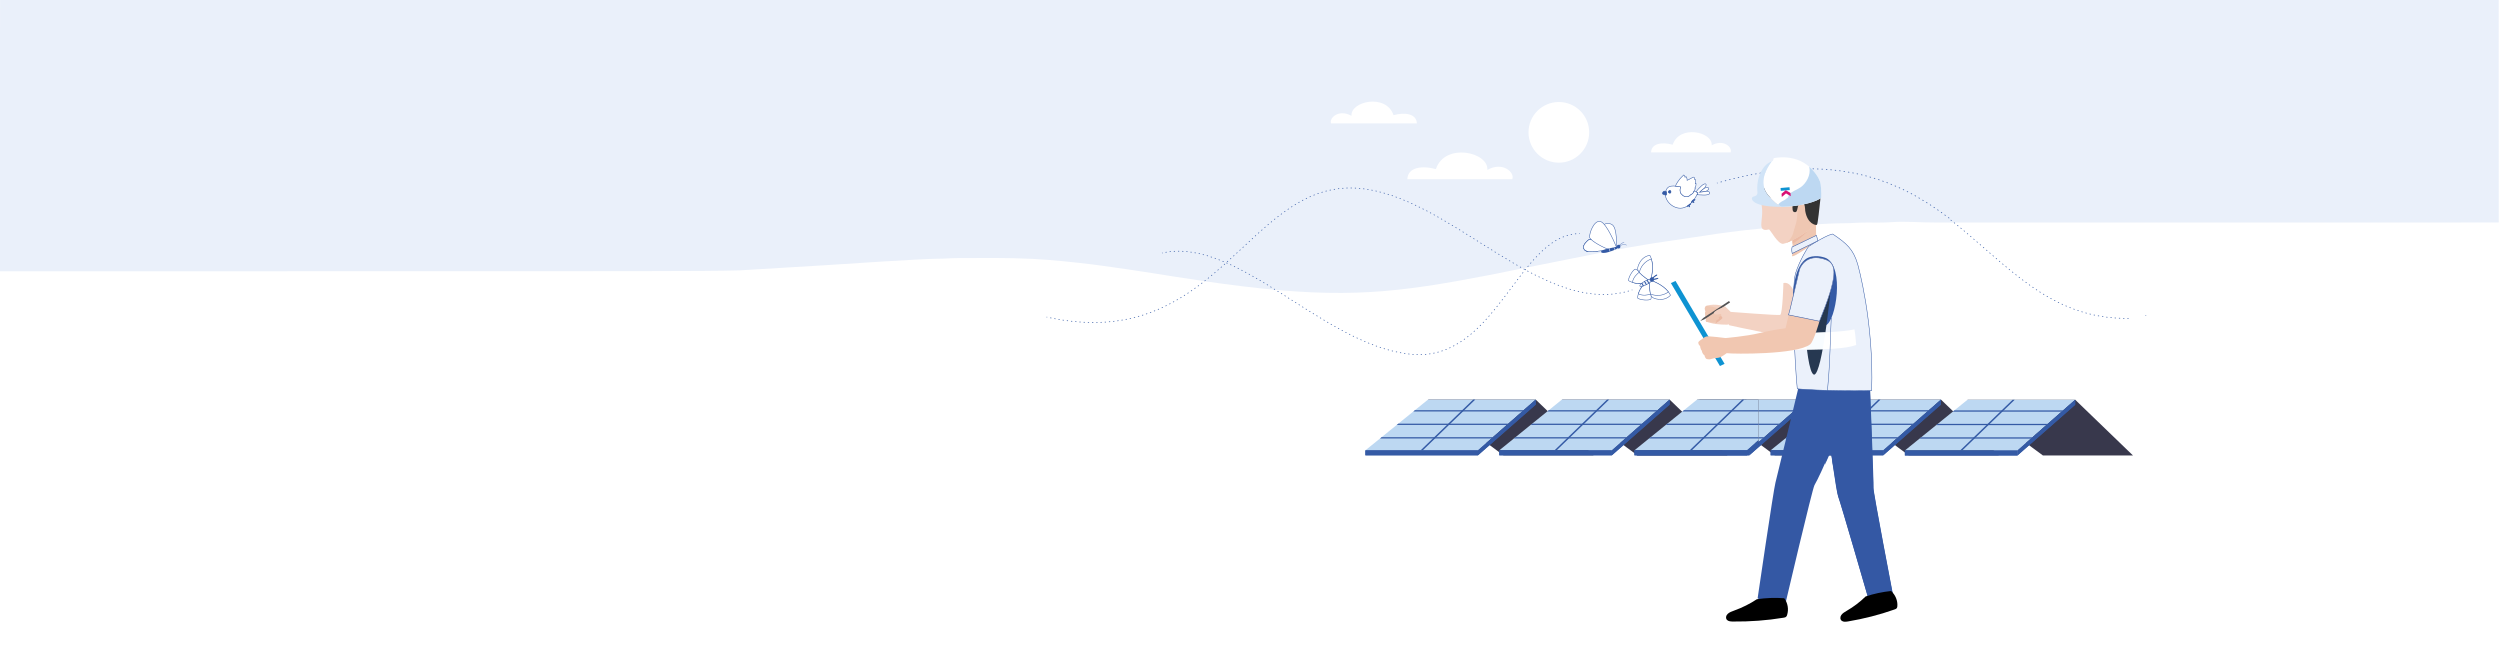 <?xml version="1.0" encoding="utf-8"?>
<!-- Generator: Adobe Illustrator 28.0.0, SVG Export Plug-In . SVG Version: 6.00 Build 0)  -->
<svg version="1.1" id="Vrstva_1" xmlns="http://www.w3.org/2000/svg" xmlns:xlink="http://www.w3.org/1999/xlink" x="0px" y="0px"
	 viewBox="0 0 2500 650" style="enable-background:new 0 0 2500 650;" xml:space="preserve">
<style type="text/css">
	.st0{fill:none;}
	.st1{fill-rule:evenodd;clip-rule:evenodd;fill:#EAF0FA;}
	.st2{fill:#345AA5;}
	.st3{fill:#EFC7B2;}
	.st4{fill:#F2C7B5;}
	.st5{fill:#FFFFFF;}
	.st6{fill:none;stroke:#345AA5;stroke-width:1.583;stroke-miterlimit:10;}
	.st7{fill:#2093D2;}
	.st8{fill:#F3D2C3;}
	.st9{fill:none;stroke:#345AA5;stroke-width:0.81;stroke-miterlimit:10;}
	.st10{fill:#6B4F29;}
	.st11{fill:#3458A4;stroke:#345AA5;stroke-width:0.81;stroke-miterlimit:10;}
	.st12{fill:#EAF0FA;stroke:#345AA5;stroke-width:0.81;stroke-miterlimit:10;}
	.st13{fill:#FFFFFF;stroke:#345AA5;stroke-width:0.81;stroke-miterlimit:10;}
	.st14{fill:#3D3E3D;}
	.st15{fill:none;stroke:#345AA5;stroke-width:0.887;stroke-linejoin:round;stroke-miterlimit:10;}
	.st16{fill:none;stroke:#345AA5;stroke-width:0.887;stroke-miterlimit:10;}
	.st17{fill:none;stroke:#345AA5;stroke-width:0.887;stroke-linecap:round;stroke-linejoin:round;stroke-miterlimit:10;}
	.st18{fill:#D1E4F7;}
	.st19{fill:#FFFFFF;stroke:#345AA5;stroke-width:0.887;stroke-miterlimit:10;}
	.st20{fill:none;stroke:#345AA5;stroke-width:0.887;stroke-miterlimit:22.926;}
	.st21{fill:none;stroke:#345AA5;stroke-width:0.887;}
	.st22{fill:none;stroke:#345AA5;stroke-width:0.679;}
	.st23{fill:#FFFFFF;stroke:#345AA5;stroke-width:0.679;stroke-linecap:round;stroke-linejoin:round;stroke-miterlimit:10;}
	.st24{fill:#BDD8F2;}
	.st25{fill:none;stroke:#345AA5;stroke-width:0.679;stroke-linecap:round;stroke-linejoin:round;stroke-miterlimit:10;}
	.st26{fill:none;stroke:#345AA5;stroke-width:0.679;stroke-miterlimit:10;}
	.st27{fill:#50527B;}
	.st28{fill:#6E8EC7;}
	.st29{fill:#3D3D3D;}
	.st30{fill:none;stroke:#345AA5;stroke-width:0.393;stroke-miterlimit:10;}
	.st31{clip-path:url(#SVGID_00000080196594754988324340000011087625317822190000_);fill:#EFC7B2;}
	.st32{clip-path:url(#SVGID_00000080196594754988324340000011087625317822190000_);fill:#FFFFFF;}
	.st33{fill:#555454;}
	.st34{clip-path:url(#SVGID_00000174572491745527480400000001742014965963719571_);fill:#D1E4F7;}
	.st35{clip-path:url(#SVGID_00000174572491745527480400000001742014965963719571_);}
	.st36{clip-path:url(#SVGID_00000113340461053103314800000017870726631038639281_);fill:#3D3E3D;}
	
		.st37{clip-path:url(#SVGID_00000174572491745527480400000001742014965963719571_);fill:none;stroke:#345AA5;stroke-width:0.245;stroke-miterlimit:10;}
	.st38{clip-path:url(#SVGID_00000116958126235571576390000007050725261475701160_);fill:#FFFFFF;}
	.st39{clip-path:url(#SVGID_00000116958126235571576390000007050725261475701160_);fill:#3D3E3D;}
	.st40{clip-path:url(#SVGID_00000116958126235571576390000007050725261475701160_);fill:#BDD8F2;}
	.st41{clip-path:url(#SVGID_00000174572491745527480400000001742014965963719571_);fill:#BDD8F2;}
	.st42{clip-path:url(#SVGID_00000142879322186874810280000008521630963846437261_);fill:#BDD8F2;}
	.st43{clip-path:url(#SVGID_00000093139738709862638230000003126852806211727000_);fill:#BDD8F2;}
	
		.st44{clip-path:url(#SVGID_00000093139738709862638230000003126852806211727000_);fill:none;stroke:#345AA5;stroke-width:0.245;stroke-miterlimit:10;}
	.st45{clip-path:url(#SVGID_00000174572491745527480400000001742014965963719571_);fill:#FFFFFF;}
	.st46{clip-path:url(#SVGID_00000174572491745527480400000001742014965963719571_);fill:#263851;}
	.st47{clip-path:url(#SVGID_00000136399433542516411070000018053672583893478294_);fill:#263851;}
	.st48{clip-path:url(#SVGID_00000136399433542516411070000018053672583893478294_);fill:#BDD8F2;}
	
		.st49{clip-path:url(#SVGID_00000136399433542516411070000018053672583893478294_);fill:none;stroke:#345AA5;stroke-width:0.245;stroke-miterlimit:10;}
	.st50{clip-path:url(#SVGID_00000070822922597980431400000008175254329556001679_);fill:#BDD8F2;}
	.st51{clip-path:url(#SVGID_00000070822922597980431400000008175254329556001679_);fill:#EFC7B2;}
	.st52{clip-path:url(#SVGID_00000070822922597980431400000008175254329556001679_);fill:#345AA5;}
	
		.st53{clip-path:url(#SVGID_00000070822922597980431400000008175254329556001679_);fill:none;stroke:#345AA5;stroke-width:0.245;stroke-miterlimit:10;}
	.st54{clip-path:url(#SVGID_00000070822922597980431400000008175254329556001679_);fill:#878A8C;}
	.st55{clip-path:url(#SVGID_00000070822922597980431400000008175254329556001679_);fill:#1F292E;}
	.st56{clip-path:url(#SVGID_00000070822922597980431400000008175254329556001679_);fill:#708CC7;}
	.st57{clip-path:url(#SVGID_00000174572491745527480400000001742014965963719571_);fill:#EFC7B2;}
	.st58{clip-path:url(#SVGID_00000174572491745527480400000001742014965963719571_);fill:#CDCCCC;}
	.st59{clip-path:url(#SVGID_00000171677859120732092340000007058765721811479219_);fill:#FFFFFF;}
	
		.st60{clip-path:url(#SVGID_00000171677859120732092340000007058765721811479219_);fill:none;stroke:#345AA5;stroke-width:0.168;stroke-miterlimit:10;}
	.st61{clip-path:url(#SVGID_00000171677859120732092340000007058765721811479219_);fill:#345AA5;}
	
		.st62{clip-path:url(#SVGID_00000171677859120732092340000007058765721811479219_);fill:none;stroke:#345AA5;stroke-width:0.245;stroke-miterlimit:10;}
	.st63{clip-path:url(#SVGID_00000171677859120732092340000007058765721811479219_);fill:#EFC7B2;}
	.st64{clip-path:url(#SVGID_00000171677859120732092340000007058765721811479219_);fill:#3D3E3D;}
	.st65{clip-path:url(#SVGID_00000171677859120732092340000007058765721811479219_);fill:#D1E4F7;}
	.st66{clip-path:url(#SVGID_00000171677859120732092340000007058765721811479219_);fill:#BDD8F2;}
	.st67{clip-path:url(#SVGID_00000174572491745527480400000001742014965963719571_);fill:#345AA5;}
	.st68{clip-path:url(#SVGID_00000086670759455803026450000017133134582398011839_);fill:#FFFFFF;}
	
		.st69{clip-path:url(#SVGID_00000086670759455803026450000017133134582398011839_);fill:none;stroke:#345AA5;stroke-width:0.168;stroke-miterlimit:10;}
	.st70{clip-path:url(#SVGID_00000111905757521853636890000000321715974444497029_);fill:#FFFFFF;}
	
		.st71{clip-path:url(#SVGID_00000111905757521853636890000000321715974444497029_);fill:none;stroke:#345AA5;stroke-width:0.168;stroke-miterlimit:10;}
	.st72{clip-path:url(#SVGID_00000111905757521853636890000000321715974444497029_);fill:#345AA5;}
	
		.st73{clip-path:url(#SVGID_00000111905757521853636890000000321715974444497029_);fill:none;stroke:#345AA5;stroke-width:0.245;stroke-miterlimit:10;}
	.st74{fill:#3459A4;}
	.st75{fill:none;stroke:#3458A4;stroke-width:0.292;stroke-miterlimit:22.926;stroke-dasharray:0.592,1.48;}
	.st76{fill-rule:evenodd;clip-rule:evenodd;fill:#FFFFFF;stroke:#3458A4;stroke-width:0.858;stroke-miterlimit:10;}
	.st77{fill:#FFFFFF;stroke:#3458A4;stroke-width:0.858;stroke-miterlimit:22.926;}
	.st78{fill-rule:evenodd;clip-rule:evenodd;fill:#FFFFFF;stroke:#3458A4;stroke-width:0.514;stroke-miterlimit:10;}
	.st79{clip-path:url(#SVGID_00000106146170704948319300000008593144343605942407_);}
	.st80{clip-path:url(#SVGID_00000127725297885538668340000013485129372308522420_);}
	.st81{clip-path:url(#SVGID_00000163769978199281630300000010470328585464742574_);}
	.st82{fill-rule:evenodd;clip-rule:evenodd;fill:#313266;enable-background:new    ;}
	.st83{fill:#FFFFFF;stroke:#3458A4;stroke-width:0.786;stroke-miterlimit:10;}
	.st84{fill:#432918;}
	.st85{fill:#3458A4;stroke:#3458A4;stroke-width:1.161;stroke-miterlimit:10;}
	.st86{fill:#FFFFFF;stroke:#3458A4;stroke-width:1.161;stroke-miterlimit:10;}
	.st87{fill:#2093D2;stroke:#3458A4;stroke-width:1.161;stroke-miterlimit:10;}
	.st88{fill:#3458A4;}
	.st89{fill:#EFC7B2;stroke:#3458A4;stroke-width:1.161;stroke-miterlimit:10;}
	.st90{fill:#EAF0FA;stroke:#3458A4;stroke-width:1.161;stroke-miterlimit:10;}
	.st91{fill:#936037;}
	.st92{fill-rule:evenodd;clip-rule:evenodd;fill:#FFFFFF;}
	.st93{fill-rule:evenodd;clip-rule:evenodd;fill:#FFFFFF;stroke:#3458A4;stroke-width:0.674;stroke-miterlimit:10;}
	.st94{fill:#FFFFFF;stroke:#3458A4;stroke-width:0.674;stroke-miterlimit:22.926;}
	.st95{fill-rule:evenodd;clip-rule:evenodd;fill:#3458A4;}
	.st96{fill-rule:evenodd;clip-rule:evenodd;fill:#D1E4F7;stroke:#3458A4;stroke-width:0.674;stroke-miterlimit:10;}
	.st97{fill:none;stroke:#3458A4;stroke-width:0.674;stroke-miterlimit:22.926;stroke-dasharray:1.261,3.153;}
	.st98{fill-rule:evenodd;clip-rule:evenodd;fill:#2093D2;stroke:#3458A4;stroke-width:0.674;stroke-miterlimit:10;}
	.st99{fill:#FFFFFF;stroke:#3458A4;stroke-width:0.674;stroke-miterlimit:10;}
	.st100{fill-rule:evenodd;clip-rule:evenodd;fill:#3458A4;stroke:#3458A4;stroke-width:0.674;stroke-miterlimit:10;}
	.st101{fill-rule:evenodd;clip-rule:evenodd;fill:#EAF0FA;stroke:#3458A4;stroke-width:0.674;stroke-miterlimit:10;}
	.st102{clip-path:url(#SVGID_00000141435516419170433700000002871071440584690328_);}
	.st103{clip-path:url(#SVGID_00000088091907622739752590000003921213000510142138_);}
	.st104{clip-path:url(#SVGID_00000152979809967794311940000015187739320731318956_);}
	.st105{fill-rule:evenodd;clip-rule:evenodd;fill:#F2BCD1;stroke:#3458A4;stroke-width:0.674;stroke-miterlimit:10;}
	.st106{fill:#3458A4;stroke:#3458A4;stroke-width:0.846;stroke-miterlimit:10;}
	.st107{fill:#FFFFFF;stroke:#3458A4;stroke-width:0.846;stroke-miterlimit:10;}
	.st108{fill:#D1E4F7;stroke:#3458A4;stroke-width:0.846;stroke-miterlimit:10;}
	.st109{fill:#683C11;stroke:#683C11;stroke-width:0.846;stroke-miterlimit:10;}
	.st110{fill-rule:evenodd;clip-rule:evenodd;fill:#FFFFFF;stroke:#3458A4;stroke-width:0.746;stroke-miterlimit:10;}
	.st111{fill:#FFFFFF;stroke:#3458A4;stroke-width:0.746;stroke-miterlimit:22.926;}
	.st112{fill:#FFFFFF;stroke:#3458A4;stroke-width:0.466;stroke-miterlimit:10;}
	.st113{fill:none;stroke:#3458A4;stroke-width:0.606;stroke-miterlimit:10;}
	.st114{fill:#2AA3DD;}
	.st115{fill:#E72687;}
	.st116{fill:#151B31;}
	.st117{fill-rule:evenodd;clip-rule:evenodd;fill:#FFFFFF;stroke:#3458A4;stroke-width:0.609;stroke-miterlimit:10;}
	.st118{fill:#FFFFFF;stroke:#3458A4;stroke-width:0.609;stroke-miterlimit:22.926;}
	.st119{fill:none;stroke:#3458A4;stroke-width:0.466;stroke-miterlimit:22.926;stroke-dasharray:0.461,1.152;}
	.st120{fill:none;stroke:#3458A4;stroke-width:0.609;stroke-miterlimit:22.926;stroke-dasharray:1.235,3.088;}
	.st121{fill-rule:evenodd;clip-rule:evenodd;fill:#3458A4;stroke:#3458A4;stroke-width:0.609;stroke-miterlimit:10;}
	.st122{fill-rule:evenodd;clip-rule:evenodd;fill:#D1E4F7;stroke:#3458A4;stroke-width:0.609;stroke-miterlimit:10;}
	.st123{fill-rule:evenodd;clip-rule:evenodd;fill:#2093D2;stroke:#3458A4;stroke-width:0.609;stroke-miterlimit:10;}
	.st124{fill-rule:evenodd;clip-rule:evenodd;fill:#3458A4;stroke:#3458A4;stroke-width:0.643;stroke-miterlimit:10;}
	.st125{fill-rule:evenodd;clip-rule:evenodd;fill:#FFFFFF;stroke:#3458A4;stroke-width:0.643;stroke-miterlimit:10;}
	.st126{fill-rule:evenodd;clip-rule:evenodd;fill:#EAF0FA;stroke:#3458A4;stroke-width:0.643;stroke-miterlimit:10;}
	.st127{fill-rule:evenodd;clip-rule:evenodd;fill:#2093D2;stroke:#3458A4;stroke-width:0.643;stroke-miterlimit:10;}
	.st128{fill:#FFFFFF;stroke:#3458A4;stroke-width:0.609;stroke-miterlimit:10;}
	.st129{fill:#FFFFFF;stroke:#3458A4;stroke-width:0.332;stroke-miterlimit:10;}
	.st130{fill-rule:evenodd;clip-rule:evenodd;fill:#FFFFFF;stroke:#3458A4;stroke-width:0.496;stroke-miterlimit:10;}
	.st131{fill-rule:evenodd;clip-rule:evenodd;fill:#2093D2;stroke:#3458A4;stroke-width:0.496;stroke-miterlimit:10;}
	.st132{fill-rule:evenodd;clip-rule:evenodd;fill:#EAF0FA;stroke:#3458A4;stroke-width:0.578;stroke-miterlimit:10;}
	.st133{fill-rule:evenodd;clip-rule:evenodd;fill:#EAF0FA;stroke:#3458A4;stroke-width:0.496;stroke-miterlimit:10;}
	.st134{fill:#3458A4;stroke:#3458A4;stroke-width:0.662;stroke-miterlimit:10;}
	.st135{fill:#FFFFFF;stroke:#3458A4;stroke-width:0.662;stroke-miterlimit:10;}
	.st136{fill:#2093D2;stroke:#3458A4;stroke-width:0.662;stroke-miterlimit:10;}
	.st137{fill:#EFC7B2;stroke:#3458A4;stroke-width:0.662;stroke-miterlimit:10;}
	.st138{fill-rule:evenodd;clip-rule:evenodd;fill:#FFFFFF;stroke:#3458A4;stroke-width:0.551;stroke-miterlimit:10;}
	.st139{fill-rule:evenodd;clip-rule:evenodd;fill:#2093D2;stroke:#3458A4;stroke-width:0.551;stroke-miterlimit:10;}
	.st140{fill-rule:evenodd;clip-rule:evenodd;fill:#FFFFFF;stroke:#3458A4;stroke-width:0.463;stroke-miterlimit:10;}
	.st141{fill-rule:evenodd;clip-rule:evenodd;fill:#2093D2;stroke:#3458A4;stroke-width:0.506;stroke-miterlimit:10;}
	.st142{fill-rule:evenodd;clip-rule:evenodd;fill:#FFFFFF;stroke:#3458A4;stroke-width:0.506;stroke-miterlimit:10;}
	.st143{fill-rule:evenodd;clip-rule:evenodd;fill:#EFC7B2;stroke:#3458A4;stroke-width:0.459;stroke-miterlimit:10;}
	.st144{fill-rule:evenodd;clip-rule:evenodd;fill:#FFFFFF;stroke:#3458A4;stroke-width:0.459;stroke-miterlimit:10;}
	.st145{fill-rule:evenodd;clip-rule:evenodd;fill:#EFC7B2;stroke:#3458A4;stroke-width:0.459;stroke-miterlimit:10;}
	.st146{fill-rule:evenodd;clip-rule:evenodd;fill:#FFFFFF;stroke:#3458A4;stroke-width:0.555;stroke-miterlimit:10;}
	.st147{fill-rule:evenodd;clip-rule:evenodd;fill:#2093D2;stroke:#3458A4;stroke-width:0.606;stroke-miterlimit:10;}
	.st148{fill-rule:evenodd;clip-rule:evenodd;fill:#FFFFFF;stroke:#3458A4;stroke-width:0.606;stroke-miterlimit:10;}
	.st149{fill-rule:evenodd;clip-rule:evenodd;fill:#EAF0FA;stroke:#3458A4;stroke-width:0.55;stroke-miterlimit:10;}
	.st150{fill-rule:evenodd;clip-rule:evenodd;fill:#FFFFFF;stroke:#3458A4;stroke-width:0.55;stroke-miterlimit:10;}
	.st151{fill-rule:evenodd;clip-rule:evenodd;fill:#EAF0FA;stroke:#3458A4;stroke-width:0.549;stroke-miterlimit:10;}
	.st152{fill-rule:evenodd;clip-rule:evenodd;fill:#FFFFFF;stroke:#3458A4;stroke-width:0.547;stroke-miterlimit:10;}
	.st153{fill-rule:evenodd;clip-rule:evenodd;fill:#EFC7B2;stroke:#3458A4;stroke-width:0.547;stroke-miterlimit:10;}
	.st154{fill-rule:evenodd;clip-rule:evenodd;fill:#EFC7B2;stroke:#3458A4;stroke-width:0.609;stroke-miterlimit:10;}
	.st155{fill-rule:evenodd;clip-rule:evenodd;fill:#2093D2;stroke:#3458A4;stroke-width:0.55;stroke-miterlimit:10;}
	.st156{fill-rule:evenodd;clip-rule:evenodd;fill:none;stroke:#3458A4;stroke-width:0.931;stroke-miterlimit:10;}
	.st157{fill-rule:evenodd;clip-rule:evenodd;fill:#2093D2;stroke:#3458A4;stroke-width:0.609;stroke-miterlimit:10;}
	.st158{fill-rule:evenodd;clip-rule:evenodd;fill:none;stroke:#3458A4;stroke-width:1.031;stroke-miterlimit:10;}
	.st159{fill:#3458A4;stroke:#3458A4;stroke-width:0.609;stroke-miterlimit:10;}
	.st160{fill:#D1E4F7;stroke:#3458A4;stroke-width:0.609;stroke-miterlimit:10;}
	.st161{fill:none;stroke:#3458A4;stroke-width:0.309;stroke-miterlimit:22.926;stroke-dasharray:0.578,1.444;}
	.st162{fill-rule:evenodd;clip-rule:evenodd;fill:#FFFFFF;stroke:#3458A4;stroke-width:0.757;stroke-miterlimit:10;}
	.st163{fill:#FFFFFF;stroke:#3458A4;stroke-width:0.757;stroke-miterlimit:22.926;}
	.st164{fill-rule:evenodd;clip-rule:evenodd;fill:#FFFFFF;stroke:#3458A4;stroke-width:0.815;stroke-miterlimit:10;}
	.st165{fill:#FFFFFF;stroke:#3458A4;stroke-width:0.815;stroke-miterlimit:22.926;}
	.st166{fill:#FFFFFF;stroke:#3458A4;stroke-width:0.235;stroke-miterlimit:10;}
	.st167{fill:none;stroke:#3458A4;stroke-width:0.5;stroke-miterlimit:22.926;stroke-dasharray:0.592,1.48;}
	.st168{fill:none;stroke:#3458A4;stroke-width:0.609;stroke-miterlimit:22.926;stroke-dasharray:1.139,2.86;}
	.st169{fill-rule:evenodd;clip-rule:evenodd;fill:#FFFFFF;stroke:#3458A4;stroke-width:0.609;stroke-miterlimit:10;}
	.st170{fill-rule:evenodd;clip-rule:evenodd;fill:#3458A4;stroke:#3458A4;stroke-width:0.609;stroke-miterlimit:10;}
	.st171{fill-rule:evenodd;clip-rule:evenodd;fill:#2093D2;stroke:#3458A4;stroke-width:0.609;stroke-miterlimit:10;}
	
		.st172{fill-rule:evenodd;clip-rule:evenodd;fill:#323366;stroke:#3458A4;stroke-width:0.609;stroke-miterlimit:10;enable-background:new    ;}
	.st173{fill-rule:evenodd;clip-rule:evenodd;fill:#D1E4F7;stroke:#3458A4;stroke-width:0.609;stroke-miterlimit:10;}
	.st174{fill-rule:evenodd;clip-rule:evenodd;fill:#FFFFFF;stroke:#3458A4;stroke-width:0.751;stroke-miterlimit:10;}
	.st175{fill:#FFFFFF;stroke:#3458A4;stroke-width:0.751;stroke-miterlimit:22.926;}
	.st176{fill:#FFFFFF;stroke:#3458A4;stroke-width:0.609;stroke-miterlimit:22.926;}
	.st177{fill-rule:evenodd;clip-rule:evenodd;fill:#FFFFFF;stroke:#3458A4;stroke-width:0.743;stroke-miterlimit:10;}
	.st178{fill:#FFFFFF;stroke:#3458A4;stroke-width:0.743;stroke-miterlimit:22.926;}
	.st179{fill-rule:evenodd;clip-rule:evenodd;fill:#FFFFFF;stroke:#3458A4;stroke-width:0.507;stroke-miterlimit:10;}
	.st180{fill-rule:evenodd;clip-rule:evenodd;fill:#2093D2;stroke:#3458A4;stroke-width:0.751;stroke-miterlimit:10;}
	.st181{fill:none;stroke:#3458A4;stroke-width:0.674;stroke-miterlimit:22.926;stroke-dasharray:1.26,3.164;}
	.st182{fill:#FFFFFF;stroke:#3458A4;stroke-width:0.609;stroke-miterlimit:10;}
	.st183{fill:#3458A4;stroke:#3458A4;stroke-width:0.609;stroke-miterlimit:10;}
	.st184{fill:#EFC7B2;stroke:#EFC7B2;stroke-miterlimit:10;}
	.st185{fill-rule:evenodd;clip-rule:evenodd;fill:#EAF0FA;stroke:#3458A4;stroke-width:0.609;stroke-miterlimit:10;}
	.st186{fill-rule:evenodd;clip-rule:evenodd;fill:#EFC7B2;stroke:#3458A4;stroke-width:0.609;stroke-miterlimit:10;}
	.st187{fill-rule:evenodd;clip-rule:evenodd;fill:#FFFFFF;stroke:#3458A4;stroke-width:0.627;stroke-miterlimit:10;}
	.st188{fill:#3458A4;stroke:#3458A4;stroke-width:0.609;stroke-miterlimit:10;}
	.st189{fill:#FFFFFF;stroke:#3458A4;stroke-width:0.609;stroke-miterlimit:10;}
	.st190{fill:#D1E4F7;stroke:#3458A4;stroke-width:0.609;stroke-miterlimit:10;}
	.st191{fill:#936037;stroke:#936037;stroke-width:0.609;stroke-miterlimit:10;}
	.st192{fill-rule:evenodd;clip-rule:evenodd;fill:#FFFFFF;stroke:#3458A4;stroke-width:0.288;stroke-miterlimit:10;}
	.st193{fill-rule:evenodd;clip-rule:evenodd;fill:#2093D2;stroke:#3458A4;stroke-width:0.288;stroke-miterlimit:10;}
	.st194{fill-rule:evenodd;clip-rule:evenodd;fill:#FFFFFF;stroke:#3458A4;stroke-width:0.473;stroke-miterlimit:10;}
	.st195{clip-path:url(#SVGID_00000072963116608276026990000001437702040847205532_);}
	.st196{clip-path:url(#SVGID_00000183232331657817046820000004795640818695236507_);}
	.st197{clip-path:url(#SVGID_00000136406087568654553440000000481644145025251481_);}
	.st198{fill-rule:evenodd;clip-rule:evenodd;fill:#FFFFFF;stroke:#3458A4;stroke-width:0.329;stroke-miterlimit:10;}
	.st199{fill-rule:evenodd;clip-rule:evenodd;fill:#D1E4F7;stroke:#3458A4;stroke-width:0.329;stroke-miterlimit:10;}
	.st200{fill-rule:evenodd;clip-rule:evenodd;fill:#FFFFFF;stroke:#3458A4;stroke-width:0.291;stroke-miterlimit:10;}
	.st201{fill:none;stroke:#3458A4;stroke-width:1;stroke-miterlimit:22.926;}
	.st202{fill:none;stroke:#3458A4;stroke-width:1;stroke-miterlimit:22.926;stroke-dasharray:2.001,3.001;}
	.st203{fill:none;stroke:#3458A4;stroke-width:0.67;stroke-miterlimit:22.926;}
	.st204{fill-rule:evenodd;clip-rule:evenodd;fill:#009FE3;}
	.st205{fill-rule:evenodd;clip-rule:evenodd;fill:#2093D2;}
	.st206{fill-rule:evenodd;clip-rule:evenodd;fill:#DB1075;}
	.st207{fill-rule:evenodd;clip-rule:evenodd;fill:#1693D2;}
	.st208{fill-rule:evenodd;clip-rule:evenodd;fill:#343434;}
	.st209{fill:#F0C6B2;}
	.st210{fill:#EBF0FA;}
	.st211{fill:#ECC0AB;}
	.st212{fill:#EBF0FA;stroke:#3458A4;stroke-width:0.502;stroke-miterlimit:10;}
	.st213{fill:none;stroke:#403E56;stroke-width:1.967;stroke-miterlimit:22.926;}
	.st214{fill:#253752;}
	.st215{fill-rule:evenodd;clip-rule:evenodd;fill:#EEEDED;}
	.st216{fill-rule:evenodd;clip-rule:evenodd;fill:#3D3E3E;}
	.st217{fill-rule:evenodd;clip-rule:evenodd;fill:#D9D9D9;}
	.st218{fill-rule:evenodd;clip-rule:evenodd;fill:#EBEBEB;}
	.st219{fill-rule:evenodd;clip-rule:evenodd;fill:#808181;}
	.st220{fill-rule:evenodd;clip-rule:evenodd;fill:#C8C7C7;}
	.st221{fill-rule:evenodd;clip-rule:evenodd;fill:#646464;}
	.st222{fill:#F2D2C3;}
	.st223{fill-rule:evenodd;clip-rule:evenodd;fill:#EBF0FA;}
	.st224{fill-rule:evenodd;clip-rule:evenodd;fill:#BCD9F3;}
	.st225{fill-rule:evenodd;clip-rule:evenodd;fill:#D2E4F7;}
	.st226{fill-rule:evenodd;clip-rule:evenodd;fill:#ECC0AB;}
	.st227{fill-rule:evenodd;clip-rule:evenodd;fill:#797471;}
	.st228{fill-rule:evenodd;clip-rule:evenodd;fill:#656565;}
	.st229{fill-rule:evenodd;clip-rule:evenodd;fill:#565656;}
	.st230{fill-rule:evenodd;clip-rule:evenodd;fill:#D2E4F7;stroke:#3458A4;stroke-width:0.639;stroke-miterlimit:10;}
	.st231{fill-rule:evenodd;clip-rule:evenodd;fill:#D2E4F7;stroke:#3458A4;stroke-width:0.479;stroke-miterlimit:10;}
	.st232{filter:url(#Adobe_OpacityMaskFilter);}
	.st233{fill:url(#SVGID_00000081636715287523274630000007246816136232805026_);}
	.st234{mask:url(#SVGID_00000042006642408115489810000004209702019804934051_);}
	.st235{fill:none;stroke:#345AA5;stroke-width:1.074;stroke-miterlimit:22.926;stroke-dasharray:1.594,4.017;}
	.st236{fill:none;stroke:#345AA5;stroke-width:1.074;stroke-miterlimit:22.926;stroke-dasharray:1.613,4.036;}
	.st237{fill:none;stroke:#345AA5;stroke-width:1.074;stroke-miterlimit:22.926;}
	.st238{fill:none;stroke:#345AA5;stroke-width:0.977;stroke-miterlimit:22.926;stroke-dasharray:1.637,4.06;}
	.st239{fill:none;stroke:#345AA5;stroke-width:0.977;stroke-miterlimit:22.926;stroke-dasharray:1.591,4.014;}
	.st240{fill:none;stroke:#345AA5;stroke-width:0.977;stroke-miterlimit:22.926;}
	.st241{fill:none;stroke:#345AA5;stroke-width:0.673;stroke-miterlimit:10;}
	.st242{fill:#EBF1FB;}
	.st243{fill:#38384C;}
	.st244{fill:#383A4A;}
	.st245{fill:none;stroke:#345AA5;stroke-width:0.606;stroke-miterlimit:10;}
	.st246{fill:#8D8FB2;}
	.st247{fill:none;stroke:#345AA5;stroke-width:1.212;stroke-miterlimit:10;}
	.st248{fill:none;stroke:#345AA5;stroke-width:0.541;stroke-miterlimit:10;}
	.st249{fill:#403D56;}
	.st250{fill:#AEBCDA;}
	.st251{filter:url(#Adobe_OpacityMaskFilter_00000038378802083140600440000018131962799143591581_);}
	.st252{fill:url(#SVGID_00000011006416826049458650000014286756891301519254_);}
	.st253{mask:url(#SVGID_00000023255605269192946260000017390433376511052721_);}
	.st254{clip-path:url(#SVGID_00000139260324729016365900000013890864860442982041_);fill:#FFFFFF;}
	
		.st255{clip-path:url(#SVGID_00000139260324729016365900000013890864860442982041_);fill:none;stroke:#345AA5;stroke-width:0.673;stroke-miterlimit:10;}
	.st256{fill:none;stroke:#345AA5;stroke-width:0.907;stroke-miterlimit:22.926;stroke-dasharray:1.618,4.041;}
	.st257{fill:none;stroke:#345AA5;stroke-width:0.907;stroke-miterlimit:22.926;stroke-dasharray:1.613,4.036;}
	.st258{fill:none;stroke:#345AA5;stroke-width:0.907;stroke-miterlimit:22.926;}
	.st259{filter:url(#Adobe_OpacityMaskFilter_00000149375548624338422760000015886679159132695716_);}
	.st260{fill:url(#SVGID_00000060712826397895849740000004233602888699904134_);}
	.st261{mask:url(#SVGID_00000062188287496655884710000002859564974757357496_);}
	.st262{fill:#E9F0FA;}
	.st263{fill:none;stroke:#345AA5;stroke-width:0.678;stroke-miterlimit:22.926;stroke-dasharray:1.215,3.019;}
	.st264{fill:none;stroke:#345AA5;stroke-width:0.678;stroke-miterlimit:22.926;}
	.st265{fill:none;stroke:#345AA5;stroke-width:0.678;stroke-miterlimit:22.926;stroke-dasharray:1.209,3.013;}
	.st266{fill:none;stroke:#345AA5;stroke-width:0.678;stroke-miterlimit:22.926;stroke-dasharray:1.187,2.991;}
	.st267{fill:none;stroke:#345AA5;stroke-width:0.678;stroke-miterlimit:22.926;stroke-dasharray:1.199,3.003;}
	.st268{fill:none;stroke:#345AA5;stroke-width:0.501;stroke-miterlimit:10;}
	.st269{filter:url(#Adobe_OpacityMaskFilter_00000156566698106603478220000006248309655970136454_);}
	.st270{fill:url(#SVGID_00000015346839488422487630000004646160334638673071_);}
	.st271{mask:url(#SVGID_00000050663214480944667770000000095487108926858886_);}
	.st272{filter:url(#Adobe_OpacityMaskFilter_00000083069419464038531040000010803087794789069205_);}
	.st273{fill:url(#SVGID_00000041279253819314871060000007078492828243048857_);}
	.st274{filter:url(#Adobe_OpacityMaskFilter_00000047744896647970357680000016724916678909003442_);}
	.st275{fill:url(#SVGID_00000001653126479496972050000003042894042604430516_);}
	.st276{mask:url(#SVGID_00000146483146218378928970000015355368341310926511_);}
	.st277{fill:none;stroke:#345AA5;stroke-width:1.389;stroke-miterlimit:10;}
	.st278{fill:#3B577D;}
	.st279{clip-path:url(#SVGID_00000095326101420060210120000008511034346570174102_);fill:#263851;}
	.st280{clip-path:url(#SVGID_00000095326101420060210120000008511034346570174102_);fill:#F2F2F2;}
	.st281{clip-path:url(#SVGID_00000169559142309020725670000011802824521787430562_);}
	.st282{clip-path:url(#SVGID_00000061448501148363280760000006455300822453981570_);fill:#D4D4D4;}
	.st283{fill:#878787;}
	.st284{fill:#F0F0F0;}
	.st285{fill:#9C9C9B;}
	.st286{fill:#525252;}
	.st287{fill:#6C6C6C;}
	.st288{fill:#D90F73;}
	.st289{fill:#D9D9DB;}
	.st290{fill:#AAAAAA;}
	.st291{fill:#0E93D2;}
	.st292{fill:#CED1E0;}
	.st293{fill:#DBDEED;}
	.st294{fill:#EBEBF3;}
	.st295{fill:#9EA0A3;}
	.st296{fill:#333333;}
	.st297{fill:#263851;}
	.st298{fill:#FEFEFE;}
	.st299{fill:#787371;}
	.st300{fill:#646464;}
	.st301{fill:#8E8E8E;}
	.st302{fill:none;stroke:#345AA5;stroke-width:1.363;stroke-miterlimit:10;}
	.st303{fill:none;stroke:#345AA5;stroke-width:1.363;stroke-linejoin:round;stroke-miterlimit:10;}
	.st304{fill:#D98A29;}
	.st305{fill:#B31364;}
	.st306{fill:#FFFFFF;stroke:#3458A4;stroke-width:2.175;stroke-miterlimit:10;}
	.st307{fill:#FFFFFF;stroke:#3458A4;stroke-width:1.504;stroke-miterlimit:10;}
	.st308{fill:#FFFFFF;stroke:#3458A4;stroke-width:0.967;stroke-miterlimit:10;}
	.st309{fill:#FFFFFF;stroke:#3458A4;stroke-width:2.207;stroke-miterlimit:10;}
	.st310{fill:#FFFFFF;stroke:#3458A4;stroke-width:1.526;stroke-miterlimit:10;}
	.st311{fill:#FFFFFF;stroke:#3458A4;stroke-width:0.982;stroke-miterlimit:10;}
	.st312{fill:#FFFFFF;stroke:#3458A4;stroke-width:2.277;stroke-miterlimit:10;}
	.st313{fill:#FFFFFF;stroke:#3458A4;stroke-width:1.575;stroke-miterlimit:10;}
	.st314{fill:#FFFFFF;stroke:#3458A4;stroke-width:1.013;stroke-miterlimit:10;}
	.st315{fill:#FCEA10;}
	.st316{fill:#FFFFFF;stroke:#3458A4;stroke-width:2.648;stroke-miterlimit:10;}
	.st317{fill:#FFFFFF;stroke:#3458A4;stroke-width:1.832;stroke-miterlimit:10;}
	.st318{fill:#FFFFFF;stroke:#3458A4;stroke-width:1.178;stroke-miterlimit:10;}
	.st319{fill:#FFFFFF;stroke:#3458A4;stroke-width:2.687;stroke-miterlimit:10;}
	.st320{fill:#FFFFFF;stroke:#3458A4;stroke-width:1.858;stroke-miterlimit:10;}
	.st321{fill:#FFFFFF;stroke:#3458A4;stroke-width:1.195;stroke-miterlimit:10;}
	.st322{fill:#FFFFFF;stroke:#3458A4;stroke-width:2.772;stroke-miterlimit:10;}
	.st323{fill:#FFFFFF;stroke:#3458A4;stroke-width:1.917;stroke-miterlimit:10;}
	.st324{fill:#FFFFFF;stroke:#3458A4;stroke-width:1.233;stroke-miterlimit:10;}
	.st325{fill:none;stroke:#345AA5;stroke-width:0.711;stroke-miterlimit:22.926;}
	.st326{fill:none;stroke:#345AA5;stroke-width:0.711;stroke-miterlimit:22.926;stroke-dasharray:1.275,3.168;}
	.st327{fill:#EBBAA4;}
	.st328{fill:#F1C7B1;}
	.st329{fill:#F8FCFF;}
	.st330{fill:none;stroke:#345AA5;stroke-width:0.485;stroke-miterlimit:22.926;}
	.st331{fill:none;stroke:#345AA5;stroke-width:0.526;stroke-miterlimit:10;}
	.st332{fill:#525254;}
</style>
<rect x="-0.08" y="0.18" class="st0" width="2500" height="650"/>
<path class="st1" d="M-0.08,271.25c1.84-0.01,536.75-0.02,538.72-0.03c57.34-0.25,167.17,0.25,200.89-0.84l86.86-5.24
	c15.27-1.07,95.79-6.33,109.98-6.38c9.88-0.03,13.68-0.68,22.64-0.69c26-0.02,47.67-0.45,73.47,0.81
	c19.84,0.97,40.83,3.28,60.55,5.63c7.76,0.93,12.11,1.7,19.78,2.75c45.39,6.26,79.26,12.93,130.3,19.12
	c102.79,12.48,154.9,6.23,243.52-10.83l122.19-24.4c5.43-1.06,11.59-2.32,17.35-3.24c12.67-2.04,24.43-4.32,36.97-6.07
	c41.84-5.88,63.44-10.65,115.19-14.79c17.52-1.41,48.53-3.79,65.74-3.81c9.19-0.01,12.73-0.72,22.64-0.69
	c8.51,0.02,16.8,0.19,24.69-0.39c14.61-1.07,27.46,0.43,46.14,0.39c27.42-0.07,561.2-0.06,561.2-0.06V-0.12H0.04L-0.08,271.25z"/>
<g>
	<g>
		<g>
			<g>
				<path class="st5" d="M1682.08,365.13c-0.33-10.25-12.43-12.05-24.61-8.72c-7.83-23.2-45.63-14.68-44.4,0.68
					c-13.45-7.5-23.84,2.29-21.53,8.04H1682.08z"/>
				<path class="st5" d="M1407.36,179.21c0.39-11.88,14.4-13.96,28.52-10.11c9.07-26.88,52.88-17.02,51.45,0.79
					c15.59-8.69,27.62,2.65,24.95,9.31H1407.36z"/>
				<path class="st0" d="M1407.36,179.21c0.39-11.88,14.4-13.96,28.52-10.11c9.07-26.88,52.88-17.02,51.45,0.79
					c15.59-8.69,27.62,2.65,24.95,9.31H1407.36z"/>
				<path class="st5" d="M1416.85,123.43c-0.32-9.71-11.77-11.41-23.31-8.26c-7.42-21.97-43.22-13.91-42.05,0.65
					c-12.74-7.1-22.58,2.17-20.4,7.61H1416.85z"/>
				<path class="st0" d="M1416.85,123.43c-0.32-9.71-11.77-11.41-23.31-8.26c-7.42-21.97-43.22-13.91-42.05,0.65
					c-12.74-7.1-22.58,2.17-20.4,7.61H1416.85z"/>
				<path class="st263" d="M2128.6,318.35c-79.48,1.22-122.36-55.08-179.06-99.32"/>
				<path class="st264" d="M2146.16,315.62c-0.2,0.01-0.41,0.01-0.61,0.02"/>
				<path class="st265" d="M1576.19,233.78c-57.81,4.61-80.63,124.83-161.08,120.77"/>
				<path class="st266" d="M1409.43,354.08c-85.85-9.32-170.57-116.25-245.4-101.48"/>
				<path class="st264" d="M1162.57,252.91c-0.19,0.04-0.39,0.09-0.58,0.13 M1413.61,354.45c-0.2-0.01-0.4-0.03-0.6-0.04
					c-0.2-0.02-0.4-0.03-0.59-0.05 M1579.81,233.64c-0.2,0-0.4,0-0.6,0"/>
				<path class="st267" d="M1628.89,290.96c-88.56,25.75-179.42-96.32-271.35-102.72"/>
				<path class="st265" d="M1351.83,187.99c-105.79-1.56-136.38,165.21-303.16,129.52"/>
				<path class="st264" d="M1047.2,317.19c-0.2-0.04-0.39-0.09-0.59-0.13 M1356.04,188.14c-0.2-0.01-0.4-0.02-0.6-0.03
					c-0.2-0.01-0.4-0.02-0.6-0.03 M1632.33,289.88c-0.19,0.06-0.38,0.13-0.57,0.19"/>
				<path class="st5" d="M1616.29,246.82c0,0,1.38-19.19-4.5-22.36c-5.88-3.17-10.93,1.75-12.36,4.8
					c-1.43,3.05,10.88,18.54,13.08,19.78C1614.69,250.28,1616.29,246.82,1616.29,246.82"/>
				<path class="st268" d="M1616.29,246.82c0,0,1.38-19.19-4.5-22.36c-5.88-3.17-10.93,1.75-12.36,4.8
					c-1.43,3.05,10.88,18.54,13.08,19.78C1614.69,250.28,1616.29,246.82,1616.29,246.82"/>
				<path class="st5" d="M1611.31,248.1c-0.15,0.05-19.08-11.73-23.31-7.8s-6.14,7.2-2.82,10.13c3.32,2.93,19.03-0.16,19.03-0.16
					L1611.31,248.1z"/>
				<path class="st268" d="M1611.31,248.1c-0.15,0.05-19.08-11.73-23.31-7.8s-6.14,7.2-2.82,10.13c3.32,2.93,19.03-0.16,19.03-0.16
					L1611.31,248.1z"/>
				<path class="st5" d="M1597.91,251.24c-4.77,0.57-10.8,0.88-12.72-0.81c-3.32-2.93-1.41-6.21,2.82-10.13
					c1.77-1.64,6.1-0.53,10.56,1.3"/>
				<path class="st268" d="M1597.91,251.24c-4.77,0.57-10.8,0.88-12.72-0.81c-3.32-2.93-1.41-6.21,2.82-10.13
					c1.77-1.64,6.1-0.53,10.56,1.3"/>
				<path class="st5" d="M1585.19,250.43c-3.32-2.93-1.42-6.21,2.82-10.13c1.03-0.95,2.93-0.98,5.21-0.47"/>
				<path class="st268" d="M1585.19,250.43c-3.32-2.93-1.42-6.21,2.82-10.13c1.03-0.95,2.93-0.98,5.21-0.47"/>
				<path class="st5" d="M1616.42,247.15c0,0-9.63-24.29-16.12-25.68c-6.49-1.38-11.05,11.89-10.68,15.67s15.89,11.49,18.74,12.03
					C1611.22,249.72,1616.42,247.15,1616.42,247.15"/>
				<path class="st268" d="M1616.42,247.15c0,0-9.63-24.29-16.12-25.68c-6.49-1.38-11.05,11.89-10.68,15.67s15.89,11.49,18.74,12.03
					C1611.22,249.72,1616.42,247.15,1616.42,247.15"/>
				<path class="st2" d="M1618.55,246.09c0.04,0,0.07-0.02,0.1-0.05c0.03-0.03,3.64-3.37,5.43-3.49c0.09-0.01,0.16-0.09,0.16-0.18
					c-0.01-0.09-0.09-0.16-0.18-0.16c-1.9,0.12-5.48,3.44-5.64,3.58c-0.07,0.06-0.07,0.17-0.01,0.24
					C1618.45,246.07,1618.5,246.09,1618.55,246.09"/>
				<path class="st2" d="M1616.59,246.75c0,0-4.76,0.99-7.97,1.79c-3.21,0.8-7.38,1.64-7.49,2.97c-0.11,1.34,1.4,1.76,4.83,1.21
					c3.42-0.55,11.11-3.59,11.65-4.59C1618.15,247.14,1617.63,245.96,1616.59,246.75"/>
				<path class="st2" d="M1616.72,246.77c0.07,1.03,0.95,1.8,1.98,1.74c1.03-0.07,1.81-0.95,1.74-1.98
					c-0.07-1.03-0.95-1.8-1.98-1.74C1617.43,244.85,1616.65,245.74,1616.72,246.77"/>
				<path class="st2" d="M1619.04,245.95c0.02,0,0.04-0.01,0.05-0.01c0.05-0.02,4.75-1.93,7.4-0.68c0.08,0.04,0.18,0,0.22-0.08
					c0.04-0.08,0-0.18-0.08-0.22c-2.78-1.31-7.47,0.59-7.67,0.67c-0.09,0.04-0.13,0.13-0.09,0.22
					C1618.9,245.91,1618.97,245.96,1619.04,245.95"/>
				<path class="st5" d="M1615.09,249.66c-0.14,0.07-0.29,0.13-0.44,0.2c-0.4-0.8-0.75-1.71-1.03-2.47c0.16-0.03,0.32-0.07,0.48-0.1
					C1614.37,248.03,1614.71,248.89,1615.09,249.66"/>
				<path class="st5" d="M1610.35,251.52c-0.15,0.05-0.3,0.1-0.46,0.15c-0.41-1.11-0.72-2.3-0.92-3.22
					c0.15-0.04,0.31-0.07,0.47-0.11C1609.65,249.25,1609.95,250.44,1610.35,251.52"/>
				<path class="st268" d="M1588.09,251.49c-1.27-0.19-2.3-0.52-2.91-1.06"/>
			</g>
			<g>
				<path class="st5" d="M1649.66,280.74c0,0,2.3,16.5,1.27,18.26c-1.03,1.76-10.88,1.25-13.39-0.98c0,0,0.38-8.23,7.29-14.68
					L1649.66,280.74z"/>
				<path class="st268" d="M1649.66,280.74c0,0,2.3,16.5,1.27,18.26c-1.03,1.76-10.88,1.25-13.39-0.98c0,0,0.38-8.23,7.29-14.68
					L1649.66,280.74z"/>
				<path class="st5" d="M1649.66,280.74l-4.83,2.61c-3.76,3.51-5.58,7.54-6.47,10.49c4.56,2.37,10.09,1.06,12.73,0.19
					C1650.75,288.58,1649.66,280.74,1649.66,280.74"/>
				<path class="st268" d="M1649.66,280.74l-4.83,2.61c-3.76,3.51-5.58,7.54-6.47,10.49c4.56,2.37,10.09,1.06,12.73,0.19
					C1650.75,288.58,1649.66,280.74,1649.66,280.74"/>
				<path class="st5" d="M1649.66,280.74l-4.83,2.61c-1.67,1.56-2.95,3.22-3.95,4.84"/>
				<path class="st268" d="M1649.66,280.74l-4.83,2.61c-1.67,1.56-2.95,3.22-3.95,4.84"/>
				<path class="st5" d="M1651.91,280.75c0,0,13.85,4.77,18.58,14.47c0,0-3.93,4.99-11.73,4.13c-7.81-0.87-7.86-3.79-8.54-6.62
					c-0.68-2.83-0.65-10.41-0.65-10.41L1651.91,280.75z"/>
				<path class="st268" d="M1651.91,280.75c0,0,13.85,4.77,18.58,14.47c0,0-3.93,4.99-11.73,4.13c-7.81-0.87-7.86-3.79-8.54-6.62
					c-0.68-2.83-0.65-10.41-0.65-10.41L1651.91,280.75z"/>
				<path class="st5" d="M1649.57,282.31c0,0-0.03,7.58,0.65,10.41c0.11,0.45,0.2,0.9,0.31,1.35c8.8,3.36,15.33-0.25,17.9-2.14
					c-5.79-7.49-16.51-11.19-16.51-11.19L1649.57,282.31z"/>
				<path class="st268" d="M1649.57,282.31c0,0-0.03,7.58,0.65,10.41c0.11,0.45,0.2,0.9,0.31,1.35c8.8,3.36,15.33-0.25,17.9-2.14
					c-5.79-7.49-16.51-11.19-16.51-11.19L1649.57,282.31z"/>
				<path class="st5" d="M1649.66,280.74c0,0-12.14-11.41-14.18-11.59c-2.03-0.18-7.3,8.17-6.94,11.49c0,0,6.94,4.44,16.19,2.53
					L1649.66,280.74z"/>
				<path class="st268" d="M1649.66,280.74c0,0-12.14-11.41-14.18-11.59c-2.03-0.18-7.3,8.17-6.94,11.49c0,0,6.94,4.44,16.19,2.53
					L1649.66,280.74z"/>
				<path class="st5" d="M1649.66,280.74l-4.92,2.43c-5.03,1.04-9.38,0.2-12.3-0.78c0.7-5.09,4.96-8.85,7.2-10.5
					C1643.89,275.32,1649.66,280.74,1649.66,280.74"/>
				<path class="st268" d="M1649.66,280.74l-4.92,2.43c-5.03,1.04-9.38,0.2-12.3-0.78c0.7-5.09,4.96-8.85,7.2-10.5
					C1643.89,275.32,1649.66,280.74,1649.66,280.74"/>
				<path class="st5" d="M1649.66,280.74l-4.92,2.43c-2.23,0.46-4.33,0.55-6.23,0.43"/>
				<path class="st268" d="M1649.66,280.74l-4.92,2.43c-2.23,0.46-4.33,0.55-6.23,0.43"/>
				<path class="st5" d="M1650.95,278.89c0,0,4.11-14.07-1.08-23.52c0,0-6.35,0.32-10.15,7.2c-3.8,6.88-1.45,8.61,0.47,10.8
					c1.92,2.19,8.13,6.54,8.13,6.54L1650.95,278.89z"/>
				<path class="st268" d="M1650.95,278.89c0,0,4.11-14.07-1.08-23.52c0,0-6.35,0.32-10.15,7.2c-3.8,6.88-1.45,8.61,0.47,10.8
					c1.92,2.19,8.13,6.54,8.13,6.54L1650.95,278.89z"/>
				<path class="st5" d="M1648.32,279.91c0,0-6.2-4.36-8.12-6.54c-0.31-0.35-0.62-0.69-0.92-1.03c2.34-9.12,9.06-12.36,12.09-13.38
					c2.77,9.06-0.41,19.94-0.41,19.94L1648.32,279.91z"/>
				<path class="st268" d="M1648.32,279.91c0,0-6.2-4.36-8.12-6.54c-0.31-0.35-0.62-0.69-0.92-1.03
					c2.34-9.12,9.06-12.36,12.09-13.38c2.77,9.06-0.41,19.94-0.41,19.94L1648.32,279.91z"/>
				<path class="st2" d="M1653.06,279.52c-0.02-0.03-0.03-0.06-0.03-0.09c-0.02-0.14,0.08-0.27,0.22-0.29c0.03,0,3.02-0.4,4.48-1.02
					c0.13-0.05,0.27,0,0.33,0.14c0.05,0.13-0.01,0.28-0.14,0.33c-1.52,0.65-4.48,1.04-4.61,1.06
					C1653.2,279.67,1653.1,279.61,1653.06,279.52"/>
				<path class="st268" d="M1653.06,279.52c-0.02-0.03-0.03-0.06-0.03-0.09c-0.02-0.14,0.08-0.27,0.22-0.29
					c0.03,0,3.02-0.4,4.48-1.02c0.13-0.05,0.27,0,0.33,0.14c0.05,0.13-0.01,0.28-0.14,0.33c-1.52,0.65-4.48,1.04-4.61,1.06
					C1653.2,279.67,1653.1,279.61,1653.06,279.52"/>
				<path class="st2" d="M1652.42,278.34c-0.05-0.1-0.04-0.22,0.04-0.3c0.09-0.1,2.31-2.39,4.2-3.23c0.13-0.06,0.28,0,0.33,0.13
					c0.06,0.13,0,0.28-0.13,0.33c-1.8,0.8-4.02,3.1-4.04,3.12c-0.1,0.1-0.26,0.1-0.36,0.01
					C1652.45,278.38,1652.43,278.36,1652.42,278.34"/>
				<path class="st268" d="M1652.42,278.34c-0.05-0.1-0.04-0.22,0.04-0.3c0.09-0.1,2.31-2.39,4.2-3.23c0.13-0.06,0.28,0,0.33,0.13
					c0.06,0.13,0,0.28-0.13,0.33c-1.8,0.8-4.02,3.1-4.04,3.12c-0.1,0.1-0.26,0.1-0.36,0.01
					C1652.45,278.38,1652.43,278.36,1652.42,278.34"/>
				<path class="st242" d="M1646.96,284.38c-3.41,1.84-6.58,2.58-7.08,1.65c-0.5-0.93,1.85-3.18,5.26-5.02
					c3.41-1.84,6.58-2.58,7.08-1.66C1652.72,280.29,1650.36,282.53,1646.96,284.38"/>
				<path class="st268" d="M1646.96,284.38c-3.41,1.84-6.58,2.58-7.08,1.65c-0.5-0.93,1.85-3.18,5.26-5.02
					c3.41-1.84,6.58-2.58,7.08-1.66C1652.72,280.29,1650.36,282.53,1646.96,284.38"/>
				<path class="st2" d="M1652.87,281.23c-0.95,0.51-2.14,0.16-2.65-0.79c-0.51-0.95-0.16-2.14,0.79-2.65
					c0.95-0.52,2.14-0.16,2.65,0.79C1654.17,279.53,1653.82,280.71,1652.87,281.23"/>
				<path class="st268" d="M1652.87,281.23c-0.95,0.51-2.14,0.16-2.65-0.79c-0.51-0.95-0.16-2.14,0.79-2.65
					c0.95-0.52,2.14-0.16,2.65,0.79C1654.17,279.53,1653.82,280.71,1652.87,281.23"/>
				<path class="st2" d="M1648.61,283.4c0.1-0.07,0.21-0.13,0.31-0.2c-0.45-1.28-1.35-2.59-1.77-3.16c-0.11,0.05-0.22,0.1-0.33,0.15
					C1647.2,280.71,1648.17,282.1,1648.61,283.4 M1641.91,283.11c-0.1,0.08-0.19,0.15-0.28,0.23c0.41,0.49,1.15,1.47,1.51,2.68
					c0.11-0.03,0.22-0.07,0.34-0.11C1643.1,284.64,1642.35,283.62,1641.91,283.11 M1644.58,281.32c-0.1,0.06-0.21,0.12-0.31,0.18
					c0.42,0.55,1.43,1.93,1.92,3.27c0.11-0.05,0.21-0.11,0.32-0.16C1646.01,283.25,1645.03,281.9,1644.58,281.32"/>
				<path class="st268" d="M1648.61,283.4c0.1-0.07,0.21-0.13,0.31-0.2c-0.45-1.28-1.35-2.59-1.77-3.16
					c-0.11,0.05-0.22,0.1-0.33,0.15C1647.2,280.71,1648.17,282.1,1648.61,283.4z M1641.91,283.11c-0.1,0.08-0.19,0.15-0.28,0.23
					c0.41,0.49,1.15,1.47,1.51,2.68c0.11-0.03,0.22-0.07,0.34-0.11C1643.1,284.64,1642.35,283.62,1641.91,283.11z M1644.58,281.32
					c-0.1,0.06-0.21,0.12-0.31,0.18c0.42,0.55,1.43,1.93,1.92,3.27c0.11-0.05,0.21-0.11,0.32-0.16
					C1646.01,283.25,1645.03,281.9,1644.58,281.32"/>
			</g>
			<polygon class="st243" points="1864.89,455.31 1774.83,455.31 1699.35,399.61 1807.11,399.61 			"/>
			<polygon class="st24" points="1636.76,450.32 1749.34,450.32 1807.11,399.61 1699.35,399.61 			"/>
			<rect x="1636.76" y="450.32" class="st2" width="112.58" height="5"/>
			<polygon class="st2" points="1749.34,455.31 1807.11,404.61 1807.11,399.61 1749.34,450.32 			"/>
			<rect x="1636.76" y="450.32" class="st2" width="112.58" height="5"/>
			<polygon class="st2" points="1749.34,455.31 1807.11,404.61 1807.11,399.61 1749.34,450.32 			"/>
			<polygon class="st2" points="1694.11,450.32 1746.61,399.61 1744.48,399.61 1691.99,450.32 			"/>
			<polygon class="st2" points="1652.96,437.19 1651.39,438.47 1762.84,438.47 1764.29,437.19 			"/>
			<polygon class="st2" points="1669.63,423.69 1668.06,424.96 1778.23,424.96 1779.68,423.69 			"/>
			<polygon class="st2" points="1686.26,410.22 1684.69,411.49 1793.57,411.49 1795.03,410.22 			"/>
			<polygon class="st243" points="1998.77,455.31 1908.71,455.31 1833.23,399.61 1940.99,399.61 			"/>
			<polygon class="st24" points="1770.64,450.32 1883.22,450.32 1940.99,399.61 1833.23,399.61 			"/>
			<rect x="1770.64" y="450.32" class="st2" width="112.58" height="5"/>
			<polygon class="st2" points="1883.22,455.31 1940.99,404.61 1940.99,399.61 1883.22,450.32 			"/>
			<rect x="1770.64" y="450.32" class="st2" width="112.58" height="5"/>
			<polygon class="st2" points="1883.22,455.31 1940.99,404.61 1940.99,399.61 1883.22,450.32 			"/>
			<polygon class="st2" points="1827.99,450.32 1880.49,399.61 1878.37,399.61 1825.87,450.32 			"/>
			<polygon class="st2" points="1786.84,437.19 1785.27,438.47 1896.72,438.47 1898.17,437.19 			"/>
			<polygon class="st2" points="1803.51,423.69 1801.94,424.96 1912.11,424.96 1913.56,423.69 			"/>
			<polygon class="st2" points="1820.14,410.22 1818.57,411.49 1927.45,411.49 1928.91,410.22 			"/>
			<polygon class="st243" points="1593.52,455.31 1503.46,455.31 1427.99,399.61 1535.75,399.61 			"/>
			<polygon class="st24" points="1365.4,450.32 1477.97,450.32 1535.75,399.61 1427.99,399.61 			"/>
			<rect x="1365.4" y="450.32" class="st2" width="112.58" height="5"/>
			<polygon class="st2" points="1477.97,455.31 1535.75,404.61 1535.75,399.61 1477.97,450.32 			"/>
			<rect x="1365.4" y="450.32" class="st2" width="112.58" height="5"/>
			<polygon class="st2" points="1477.97,455.31 1535.75,404.61 1535.75,399.61 1477.97,450.32 			"/>
			<polygon class="st2" points="1422.75,450.32 1475.25,399.61 1473.12,399.61 1420.62,450.32 			"/>
			<polygon class="st2" points="1381.6,437.19 1380.02,438.47 1491.48,438.47 1492.93,437.19 			"/>
			<polygon class="st2" points="1398.27,423.69 1396.69,424.96 1506.86,424.96 1508.31,423.69 			"/>
			<polygon class="st2" points="1414.89,410.22 1413.32,411.49 1522.21,411.49 1523.66,410.22 			"/>
			<polygon class="st243" points="1727.4,455.31 1637.34,455.31 1561.87,399.61 1669.63,399.61 			"/>
			<polygon class="st24" points="1499.28,450.32 1611.85,450.32 1669.63,399.61 1561.87,399.61 			"/>
			<rect x="1499.28" y="450.32" class="st2" width="112.58" height="5"/>
			<polygon class="st2" points="1611.86,455.31 1669.63,404.61 1669.63,399.61 1611.86,450.32 			"/>
			<rect x="1499.28" y="450.32" class="st2" width="112.58" height="5"/>
			<polygon class="st2" points="1611.86,455.31 1669.63,404.61 1669.63,399.61 1611.86,450.32 			"/>
			<polygon class="st2" points="1556.63,450.32 1609.13,399.61 1607,399.61 1554.5,450.32 			"/>
			<polygon class="st2" points="1515.48,437.19 1513.9,438.47 1625.36,438.47 1626.81,437.19 			"/>
			<polygon class="st2" points="1532.15,423.69 1530.57,424.96 1640.74,424.96 1642.19,423.69 			"/>
			<polygon class="st2" points="1548.78,410.22 1547.2,411.49 1656.09,411.49 1657.54,410.22 			"/>
			<polygon class="st243" points="1758.4,444.91 1697.03,399.61 1758.4,399.61 			"/>
			<polygon class="st24" points="1634.43,450.32 1747.01,450.32 1758.4,440.32 1758.4,399.61 1697.02,399.61 			"/>
			<rect x="1634.43" y="450.32" class="st2" width="112.58" height="5"/>
			<polygon class="st2" points="1747.01,455.32 1758.4,445.32 1758.4,440.32 1747.01,450.32 			"/>
			<rect x="1634.43" y="450.32" class="st2" width="112.58" height="5"/>
			<polygon class="st2" points="1747.01,455.32 1758.4,445.32 1758.4,440.32 1747.01,450.32 			"/>
			<polygon class="st2" points="1691.78,450.32 1744.29,399.61 1742.16,399.61 1689.66,450.32 			"/>
			<polygon class="st2" points="1650.63,437.19 1649.06,438.47 1758.4,438.47 1758.4,437.19 			"/>
			<polygon class="st2" points="1667.3,423.69 1665.73,424.96 1758.4,424.96 1758.4,423.69 			"/>
			<polygon class="st2" points="1683.93,410.22 1682.36,411.49 1758.41,411.49 1758.41,410.22 			"/>
			<g>
				<defs>
					<filter id="Adobe_OpacityMaskFilter" filterUnits="userSpaceOnUse" x="1757.93" y="368.31" width="135.59" height="236.87">
						<feColorMatrix  type="matrix" values="1 0 0 0 0  0 1 0 0 0  0 0 1 0 0  0 0 0 1 0"/>
					</filter>
				</defs>
				
					<mask maskUnits="userSpaceOnUse" x="1757.93" y="368.31" width="135.59" height="236.87" id="SVGID_00000083066279162371194650000011753552047187067816_">
					<g class="st232">
						
							<linearGradient id="SVGID_00000085215209972814315860000013966010764046490544_" gradientUnits="userSpaceOnUse" x1="706.629" y1="-2329.255" x2="708.634" y2="-2329.255" gradientTransform="matrix(-5.436 46.275 46.275 5.436 113037.445 -19570.461)">
							<stop  offset="0" style="stop-color:#FFFFFF"/>
							<stop  offset="1" style="stop-color:#000000"/>
						</linearGradient>
						<polygon style="fill:url(#SVGID_00000085215209972814315860000013966010764046490544_);" points="2080.32,66.03 
							2013.52,634.65 785.78,490.42 852.58,-78.2 						"/>
					</g>
				</mask>
				<g style="mask:url(#SVGID_00000083066279162371194650000011753552047187067816_);">
					<g>
						<defs>
							
								<filter id="Adobe_OpacityMaskFilter_00000033342076456967535800000003908940138032024495_" filterUnits="userSpaceOnUse" x="1825.18" y="384.82" width="68.34" height="213.66">
								<feColorMatrix  type="matrix" values="1 0 0 0 0  0 1 0 0 0  0 0 1 0 0  0 0 0 1 0"/>
							</filter>
						</defs>
						
							<mask maskUnits="userSpaceOnUse" x="1825.18" y="384.82" width="68.34" height="213.66" id="SVGID_00000083066279162371194650000011753552047187067816_">
							<g style="filter:url(#Adobe_OpacityMaskFilter_00000033342076456967535800000003908940138032024495_);">
								
									<linearGradient id="SVGID_00000166676633084793142670000012704798327512971174_" gradientUnits="userSpaceOnUse" x1="711.417" y1="-2313.948" x2="713.422" y2="-2313.948" gradientTransform="matrix(-4.977 42.366 42.366 4.977 103357.766 -18169.211)">
									<stop  offset="0" style="stop-color:#FFFFFF"/>
									<stop  offset="1" style="stop-color:#000000"/>
								</linearGradient>
								<polygon style="fill:url(#SVGID_00000166676633084793142670000012704798327512971174_);" points="1948.17,159.04 
									1892.75,630.82 1638.94,601 1694.36,129.22 								"/>
							</g>
						</mask>
						<g>
							<g>
								<path class="st2" d="M1825.18,408.34c0,0,2.77,21.1,5.82,42.73c0.69,4.92,1.4,9.87,2.09,14.6
									c2.28,15.54,4.38,28.76,5.28,31.08c2.42,6.24,29.72,100.59,29.72,100.59s24.54,2.55,25.42,0c0,0-20.31-105.63-19.98-109.17
									c0.33-3.54-3.57-103.36-3.57-103.36S1826.51,402.61,1825.18,408.34"/>
							</g>
						</g>
						<defs>
							
								<filter id="Adobe_OpacityMaskFilter_00000083066026253410588930000013454043038428434855_" filterUnits="userSpaceOnUse" x="1757.93" y="368.31" width="112.52" height="236.87">
								<feColorMatrix  type="matrix" values="1 0 0 0 0  0 1 0 0 0  0 0 1 0 0  0 0 0 1 0"/>
							</filter>
						</defs>
						
							<mask maskUnits="userSpaceOnUse" x="1757.93" y="368.31" width="112.52" height="236.87" id="SVGID_00000106111215763974925800000000937736838977340074_">
							<g style="filter:url(#Adobe_OpacityMaskFilter_00000083066026253410588930000013454043038428434855_);">
								
									<linearGradient id="SVGID_00000173154298261169685780000009839070190233958301_" gradientUnits="userSpaceOnUse" x1="711.417" y1="-2313.948" x2="713.422" y2="-2313.948" gradientTransform="matrix(-4.977 42.366 42.366 4.977 103357.766 -18169.211)">
									<stop  offset="0" style="stop-color:#FFFFFF"/>
									<stop  offset="1" style="stop-color:#000000"/>
								</linearGradient>
								<polygon style="fill:url(#SVGID_00000173154298261169685780000009839070190233958301_);" points="1948.17,159.04 
									1892.75,630.82 1638.94,601 1694.36,129.22 								"/>
							</g>
						</mask>
						<g style="mask:url(#SVGID_00000106111215763974925800000000937736838977340074_);">
							<g>
								<path class="st2" d="M1801.16,378.04c0,0-23.43,97.62-25.41,105.09c-1.99,7.47-17.82,115.54-17.82,115.54
									s9.78,8.93,27.68,5.87c0,0,27.03-115.27,29.15-118.85c8.23-13.9,36.74-82.8,40.72-92.44c3.97-9.64,14.96-19.37,14.96-19.37
									S1841.73,358.92,1801.16,378.04"/>
							</g>
						</g>
						<path class="st2" d="M1831.01,451.08c0.69,4.92,1.4,9.87,2.09,14.6c0,0,0,0,0-0.01c8.44-18.99,19.39-64.88,19.56-65.6
							C1851.48,402.91,1831.01,451.08,1831.01,451.08"/>
					</g>
				</g>
			</g>
		</g>
	</g>
</g>
<polygon class="st243" points="2132.99,455.48 2042.94,455.48 1967.46,399.77 2075.22,399.77 "/>
<polygon class="st24" points="1904.87,450.48 2017.45,450.48 2075.22,399.77 1967.46,399.77 "/>
<rect x="1904.87" y="450.48" class="st2" width="112.58" height="5"/>
<polygon class="st2" points="2017.45,455.48 2075.22,404.77 2075.22,399.77 2017.45,450.48 "/>
<rect x="1904.87" y="450.48" class="st2" width="112.58" height="5"/>
<polygon class="st2" points="2017.45,455.48 2075.22,404.77 2075.22,399.77 2017.45,450.48 "/>
<polygon class="st2" points="1962.22,450.48 2014.72,399.77 2012.59,399.77 1960.09,450.48 "/>
<polygon class="st2" points="1921.07,437.35 1919.5,438.63 2030.95,438.63 2032.4,437.35 "/>
<polygon class="st2" points="1937.74,423.85 1936.17,425.12 2046.33,425.12 2047.79,423.85 "/>
<polygon class="st2" points="1954.37,410.38 1952.79,411.65 2061.68,411.65 2063.14,410.38 "/>
<circle class="st92" cx="1558.84" cy="132.34" r="30.33"/>
<path class="st92" d="M1651.07,152.38c0.29-9.01,10.92-10.59,21.62-7.66c6.88-20.38,40.09-12.9,39.01,0.6
	c11.82-6.59,20.94,2.01,18.92,7.06H1651.07z"/>
<path class="st88" d="M1873.23,487.69c0.33-3.54-3.57-103.36-3.57-103.36s-5.76,2.36-13.14,5.63c4.67-8.63,13.62-16.57,13.62-16.57
	s-28.72-14.97-69.28,4.16c0,0-23.43,97.62-25.41,105.09c-1.99,7.47-17.82,115.54-17.82,115.54s9.78,8.93,27.68,5.87
	c0,0,27.03-115.27,29.15-118.85c3.21-5.42,9.51-19.23,16.24-34.62c0,0,0,0,0,0c0.69,4.92,1.4,9.87,2.09,14.6
	c2.28,15.54,4.38,28.76,5.28,31.08c2.42,6.24,29.72,100.59,29.72,100.59s24.54,2.55,25.42,0
	C1893.22,596.86,1872.9,491.23,1873.23,487.69z"/>
<path class="st325" d="M1717.54,182.92c-0.2,0.06-0.41,0.12-0.61,0.18"/>
<path class="st326" d="M1949.22,218.19c-48.12-36.43-114.06-68.57-230.16-35.7"/>
<path class="st8" d="M1732.16,313.31c0,0-5.73-5.66-6.64-6.5c-0.9-0.84-4.47-1.53-8.64-2.01c-4.17-0.48-10.05,0.54-10.52,1.03
	c-0.47,0.49-1.21,0.79-1.4,2.43c-0.19,1.65,0.72,3.12,0.72,3.12s-1.33,1.95-0.12,3.71c0,0-1.12,1.89,0.62,3.69
	c0,0-1.04,1.87,0.26,3.05c0,0,3.58,0.7,4.81,1.3c1.24,0.6,8.78,1.6,16.18,1.56C1727.43,324.7,1734.41,322.56,1732.16,313.31"/>
<path class="st327" d="M1720.01,313.15c0,0,1.4,3.62,2.37,4.46c0.97,0.84-6.85,5.94-6.85,5.94S1715.11,314.79,1720.01,313.15"/>
<path class="st8" d="M1783.41,283.02c0,0-0.8,31.21-3.27,31.88c-2.48,0.67-49.5-3.01-49.5-3.01s-3.84,12.84-1.36,13.37
	c3.46,0.74,69.1,15.35,72.4,12.34c3.3-3.01-3.51-24.91-3.51-24.91S1796.3,280.24,1783.41,283.02"/>
<path class="st3" d="M1707.46,305.92c0,0,10.54,1.43,10.49,2.98c-0.05,1.54-1.12,2.08-1.12,2.08l4.04,2.35c0,0,1.69,2.89-2.35,3.69
	c0,0,1.89,2.56-2.11,2.91c0,0,0.4,2.18-1.42,2.64c-1.82,0.45-8.56-0.72-8.56-0.72s-1.3-0.82-0.33-3.06c0,0-1.78-1.64-0.6-3.67
	c0,0-1.2-1.51,0.11-3.7c0,0-2.37-3.56,0.74-5.57C1706.36,305.83,1707.01,305.86,1707.46,305.92"/>
<polygon class="st291" points="1719.94,366.03 1724.58,363.85 1675.51,280.91 1670.87,283.09 "/>
<path class="st3" d="M1792.07,235.76c0,0,0.1,1.08,0.21,2.76c0.09,1.23,0.18,2.79,0.26,4.47c0.21,4.56,0.26,10.05-0.48,12.54
	c-1.39,4.66,24.38-14.3,24.38-14.3s-1.28-15.47,0.66-32.73C1819.05,191.25,1792.07,235.76,1792.07,235.76"/>
<path class="st328" d="M1706.79,359.06c0,0,2.35,0.46,3.42,0.22c0,0,1.88-0.57,3.26-0.9c0.44-0.11,0.82-0.19,1.08-0.21
	c1.08-0.12,3.54-0.08,5.94-1.02c2.4-0.94,11.17-7.55,11.17-7.55l-3.4-5.78l-2.37-5.71c0,0-17.07-2.27-19.46-1.64
	c-0.23,0.06-0.46,0.13-0.66,0.21c-1.93,0.72-2.91,2.03-3.86,2.51c-0.35,0.18-3.63,2.21-3.61,3.34c0.02,1.57,0.75,2.74,1.78,3.45
	c0,0,0.19,3.09,1.78,4.81c0,0,0.07,2.84,2.66,4.57C1704.5,355.38,1704.94,358.3,1706.79,359.06"/>
<path class="st242" d="M1797.29,388.81c0,0,25.88,2.58,74.35,1.84c2.39-69.34-13.99-126.54-13.99-126.54
	c-4.45-15.05-10.99-20.68-24.94-30.08c0,0-4.75,0.1-23.72,12.19c-1.33,0.84-9.52,14.7-13.37,26.87
	C1790.81,288.35,1795.25,370.43,1797.29,388.81"/>
<path class="st268" d="M1797.29,388.81c0,0,25.88,2.58,74.35,1.84c2.39-69.34-13.99-126.54-13.99-126.54
	c-4.45-15.05-10.99-20.68-24.94-30.08c0,0-4.75,0.1-23.72,12.19c-1.33,0.84-9.52,14.7-13.37,26.87
	C1790.81,288.35,1795.25,370.43,1797.29,388.81"/>
<path class="st2" d="M1818.23,325.43c2.71,0.68,5.21,0.72,7.22,0c0.18-0.07,0.36-0.14,0.54-0.22c10.01-4.5,18.61-57.67,0.23-67.04
	c0,0-8.79-3.96-17.34-0.78c-8.55,3.18-14.65,16.6-15.78,36.15C1792.19,309.01,1807.03,322.64,1818.23,325.43"/>
<path class="st327" d="M1792.26,238.53c0.08,1.23,0.2,3.63,0.27,5.31c7.77-4.81,14.02-11.74,15.92-13.65
	C1804.89,233.34,1792.26,238.53,1792.26,238.53"/>
<path class="st8" d="M1762.38,196.65c-1.94,5.99-0.3,8.75-0.18,13.85c0.2,8.81-2.5,16.32,0.61,18.58c2.15,1.57,4.3,0.62,6.27,0.34
	c1.57,0.95,8.96,14.94,14.03,14.42c5.07-0.52,25.75-11.77,30.47-18.58c4.72-6.82,3.5-33.26-3.18-43.22
	C1803.71,172.08,1769.84,173.99,1762.38,196.65"/>
<path class="st3" d="M1786.02,243.06c7.57-2.75,23.49-11.92,27.56-17.8c4.72-6.82,3.5-33.26-3.18-43.22
	c-2.52-3.75-8.9-5.82-16.27-5.72c0.9,2.27,1.18,4.89,1.21,7.7l0.92,11.96l0.53,9.13c1.14,5.55,0.65,11.52-0.46,17.02l-2.62,8.84
	c-0.5,3.57-2.41,6.64-4.54,9.48L1786.02,243.06z"/>
<path class="st296" d="M1761.49,199.31c0,0-3.2-5.14,7.56-16.95c10.76-11.81,31.83-6.03,34.69-5.93c2.86,0.1,18.15,8.35,16.54,23.58
	c-2.68,25.46-2.98,24.66-3.79,24.93c-0.69,0.24-9.09-0.8-11.29-14.16c-0.21-1.28,0.32-8.06-3.49-7.81c-5.94,0.39-2.65,9.9-7.18,9.17
	c-4.85-0.78,1.94-12.59-7.92-12.78C1779.06,199.21,1768.16,195.51,1761.49,199.31"/>
<path class="st297" d="M1805.8,338.85c0.43,3.18,2.96,35.56,8.45,35.81c8.2-1.64,16.24-83.61,16.24-83.61s-7.54,22.94-9.55,26.55
	C1818.94,321.21,1805.8,338.85,1805.8,338.85"/>
<path class="st5" d="M1856.2,345.02c-10.37,3.53-25.37,4.9-79.34,4.66c-1.55-5.23,1.36-9.51-0.5-15.93
	c39.72-0.55,67.02-1.79,78.08-4.38C1855.42,334.72,1855.58,338.97,1856.2,345.02"/>
<path class="st329" d="M1822.68,349.25c-4.57,0.16-9.76,0.28-15.7,0.35c-0.65-5.33-1.03-9.68-1.18-10.75c0,0,1.88-2.52,4.32-5.85
	c5.53-0.19,10.64-0.4,15.31-0.64C1824.59,338.12,1823.66,343.9,1822.68,349.25"/>
<path class="st330" d="M1831.27,317.77c-1.18,19.41-0.83,42.43-3.82,72.66"/>
<path class="st328" d="M1799.54,269.35c0,0,5.73-17.48,26.45-9.66c11.4,4.31,11.61,17.17-6.53,61.57c0,0-5.68,20.19-9.33,23.09
	c-13.21,10.49-77.2,9.7-83.13,8.84l-2.09-15.09c0,0,21.5-1.8,34.25-4.96c13.85-3.44,26.38-4.88,26.38-4.88L1799.54,269.35z"/>
<path class="st242" d="M1817.76,240.83c-0.28-1.74-0.85-4-1.38-5.47c-8.13,3.9-16.16,7.76-24.28,11.66
	c-0.37,1.24-0.59,3.65,0.11,6.46C1800.57,249.16,1809.39,245.15,1817.76,240.83"/>
<path class="st331" d="M1817.76,240.83c-0.28-1.74-0.85-4-1.38-5.47c-8.13,3.9-16.16,7.76-24.28,11.66
	c-0.37,1.24-0.59,3.65,0.11,6.46C1800.57,249.16,1809.39,245.15,1817.76,240.83"/>
<polygon class="st332" points="1700.24,321 1703.31,317.94 1728.98,301.04 1730.1,302.39 1704.43,319.29 "/>
<path class="st8" d="M1725.2,306.73c0,0-6.94,2.06-10.18,4.67c-0.73,0.59-1.32,1.28-0.98,2.11c0.34,0.83,2.11,1.44,5.17,0.69
	c3.06-0.76,7.4-0.49,7.4-0.49S1729.5,312.11,1725.2,306.73"/>
<path class="st295" d="M1788.22,201.82l-0.04,0.61c-0.07,0.92,0.46,1.39,1.18,1.04l28.62-13.84c0.72-0.35,1.36-1.38,1.43-2.31
	l0.04-0.61c-0.07,0.92-0.71,1.96-1.43,2.31l-28.62,13.84C1788.68,203.21,1788.15,202.74,1788.22,201.82"/>
<path class="st5" d="M1772.86,160.87l0.9-2.68c0,0,23.71-5.74,39.13,12.22c3.06,3.23,5.52,6.98,7.06,11.06
	c1.11,2.92,1.5,10.64,1.31,16.18c-2.86,3.22-19.89,9.09-39.67,9.2c-3.39-1.57-7.91-4.91-13.49-11.69
	c-10.43-12.67-1.36-27.46,3.4-33.61C1771.89,161.3,1772.35,161.07,1772.86,160.87"/>
<path class="st24" d="M1809.16,166.64c0.05,0.18,0.09,0.36,0.14,0.56c1.84,7.87-3.3,16.27-8.44,19.94
	c-3.87,2.77-8.71,3.97-11.86,7.34c-0.55,0.59-0.44,2.35-1.11,3.06c-0.7,0.75-1.29,0.76-2.07,1.58c-0.73,0.78-2.32,1.41-3.27,1.92
	c-2.23,1.21-3.54,2.43-4.43,3.8c1.26,0.87,2.42,1.53,3.47,2.01c19.78-0.1,36.81-5.97,39.67-9.2c0.19-5.54-0.2-13.26-1.31-16.18
	c-1.54-4.08-4-7.82-7.06-11.05C1811.69,169.02,1810.44,167.76,1809.16,166.64"/>
<path class="st18" d="M1771.93,161.23c-9.94,3.67-16.05,17.22-14.44,31.88c-0.36,2.11-1.24,2.73-4.32,3.58
	c-2.82,0.78-3.38,9.79,25.72,10.14l2.69,0.01c-3.39-1.57-7.9-4.92-13.48-11.69C1757.66,182.48,1767.17,167.39,1771.93,161.23"/>
<rect x="1781.05" y="186.68" transform="matrix(0.996 -0.087 0.087 0.996 -9.612 157.023)" class="st291" width="8.99" height="2.85"/>
<polygon class="st288" points="1781.53,193.76 1785.73,190.2 1790.48,192.98 1790.77,196.19 1786.01,193.41 1781.81,196.98 "/>
<path class="st242" d="M1799.56,269.36c0,0,5.73-17.47,26.42-9.65c11.39,4.3,11.6,17.16-6.52,61.52l-30.93-6.36l1.56-5.69
	L1799.56,269.36z"/>
<path class="st331" d="M1799.56,269.36c0,0,5.73-17.47,26.42-9.65c11.39,4.3,11.6,17.16-6.52,61.52l-30.93-6.36l1.56-5.69
	L1799.56,269.36z"/>
<g>
	<path class="st5" d="M1670.87,191.44c-0.09-1.14-2.44-1.17-2.29,0.59c0.06,0.74,0.67,1.09,1.46,1.03
		C1671,192.97,1670.92,192.09,1670.87,191.44 M1675.52,186.19c1.4-0.12,3.94,0.51,5.28,0.71c-0.13,1.11-0.7,1.74-0.71,3.19
		c0.03,1.46,0.2,2.41,0.81,3.33l1.89,1.96c0.71,0.52,1.59,0.97,2.53,1.16c3.51,0.72,5.2-1.8,5.2-1.8c0-0.04,0.08-0.05,0.12-0.1
		c1.09-0.66,1.34-0.42,2.38-1.7c0.93-1.09,0.2-0.81,0.42-1.31c0.14-0.41,0.53-0.57,0.69-0.68c0.34,0.33,0.01,0.09,0.38,0.32
		c0.14,0.08,0.37,0.15,0.55,0.22c0.55,0.22,0.55,0.26,1.18,0.34c0.52,0.35,1.06,0.53,1.66,0.74c0.02,0.75-0.07,0.8-0.33,1.31
		c-0.26,0.55-0.1,0.4-0.51,0.79c-0.59,0.84-0.97,1.67-1.51,2.55c-0.31,0.51-0.47,0.7-0.74,1.17c-0.31,0.51-0.6,0.71-0.87,1.22
		c-0.8,0.51-1.25,0.41-1.76,1.21c-0.31,0.51-0.73,1.3-0.73,1.92c-0.67,0.41-0.68,0.36-1.06,1.06c-0.6,0.23-0.26,0.07-0.71,0.46
		c-0.25,0.2-0.41,0.34-0.66,0.54c-0.53,0.49-0.84,0.6-1.38,1l-0.21,0.19c-0.64,0.23-0.8,0.46-1.39,0.78
		c-8.98,4.76-19.94-3.16-20.66-11.76l0.79-0.07c0.28-0.82,0.68-3.55-0.53-3.67c1.22-2.89,2.34-4.88,6.34-5.21
		C1673.07,186,1674.79,185.94,1675.52,186.19"/>
	<path class="st331" d="M1670.87,191.44c-0.09-1.14-2.44-1.17-2.29,0.59c0.06,0.74,0.67,1.09,1.46,1.03
		C1671,192.97,1670.92,192.09,1670.87,191.44z M1675.52,186.19c1.4-0.12,3.94,0.51,5.28,0.71c-0.13,1.11-0.7,1.74-0.71,3.19
		c0.03,1.46,0.2,2.41,0.81,3.33l1.89,1.96c0.71,0.52,1.59,0.97,2.53,1.16c3.51,0.72,5.2-1.8,5.2-1.8c0-0.04,0.08-0.05,0.12-0.1
		c1.09-0.66,1.34-0.42,2.38-1.7c0.93-1.09,0.2-0.81,0.42-1.31c0.14-0.41,0.53-0.57,0.69-0.68c0.34,0.33,0.01,0.09,0.38,0.32
		c0.14,0.08,0.37,0.15,0.55,0.22c0.55,0.22,0.55,0.26,1.18,0.34c0.52,0.35,1.06,0.53,1.66,0.74c0.02,0.75-0.07,0.8-0.33,1.31
		c-0.26,0.55-0.1,0.4-0.51,0.79c-0.59,0.84-0.97,1.67-1.51,2.55c-0.31,0.51-0.47,0.7-0.74,1.17c-0.31,0.51-0.6,0.71-0.87,1.22
		c-0.8,0.51-1.25,0.41-1.76,1.21c-0.31,0.51-0.73,1.3-0.73,1.92c-0.67,0.41-0.68,0.36-1.06,1.06c-0.6,0.23-0.26,0.07-0.71,0.46
		c-0.25,0.2-0.41,0.34-0.66,0.54c-0.53,0.49-0.84,0.6-1.38,1l-0.21,0.19c-0.64,0.23-0.8,0.46-1.39,0.78
		c-8.98,4.76-19.94-3.16-20.66-11.76l0.79-0.07c0.28-0.82,0.68-3.55-0.53-3.67c1.22-2.89,2.34-4.88,6.34-5.21
		C1673.07,186,1674.79,185.94,1675.52,186.19"/>
	<path class="st5" d="M1694.13,190.96c-0.17,0.1-0.55,0.27-0.7,0.68c-0.22,0.5,0.5,0.22-0.42,1.31c-1.04,1.28-1.29,1.03-2.38,1.7
		c-0.04,0.05-0.13,0.05-0.13,0.1c0,0-1.69,2.53-5.2,1.8c-0.94-0.19-1.82-0.64-2.53-1.16l-1.89-1.96c-0.61-0.92-0.78-1.88-0.81-3.33
		c0.01-1.46,0.58-2.08,0.71-3.19c-1.34-0.2-3.87-0.83-5.28-0.71c0.28-1.97,4.13-7.28,5.65-8.68l2.53-2.51l0.17-0.01l0.19,0.21
		c0,0.04,0.05,0.08,0.06,0.13c0.58,0.61,0.81,0.73,0.91,1.91c0.77-0.24,0.38-0.17,0.92-0.65c0.29,0.86,1.41,1.52,1.2,3.79
		c0.69-0.19,2.37-1.26,3.34-1.78c3.9-2.09,3.8-2.13,4.06,0.99c0.55-0.31-0.01-0.09,0.42-0.26c0.77-0.33,0.7,1.53,0.72,2.28
		c0.03,0.88-0.3,1.17-0.41,1.98c0.48-0.13,0.3-0.11,0.73-0.24c0.2,2.46-0.43,3.3-1.15,4.78l0.57-0.05
		C1695.34,188.91,1694.61,190.34,1694.13,190.96"/>
	<path class="st331" d="M1694.13,190.96c-0.17,0.1-0.55,0.27-0.7,0.68c-0.22,0.5,0.5,0.22-0.42,1.31c-1.04,1.28-1.29,1.03-2.38,1.7
		c-0.04,0.05-0.13,0.05-0.13,0.1c0,0-1.69,2.53-5.2,1.8c-0.94-0.19-1.82-0.64-2.53-1.16l-1.89-1.96c-0.61-0.92-0.78-1.88-0.81-3.33
		c0.01-1.46,0.58-2.08,0.71-3.19c-1.34-0.2-3.87-0.83-5.28-0.71c0.28-1.97,4.13-7.28,5.65-8.68l2.53-2.51l0.17-0.01l0.19,0.21
		c0,0.04,0.05,0.08,0.06,0.13c0.58,0.61,0.81,0.73,0.91,1.91c0.77-0.24,0.38-0.17,0.92-0.65c0.29,0.86,1.41,1.52,1.2,3.79
		c0.69-0.19,2.37-1.26,3.34-1.78c3.9-2.09,3.8-2.13,4.06,0.99c0.55-0.31-0.01-0.09,0.42-0.26c0.77-0.33,0.7,1.53,0.72,2.28
		c0.03,0.88-0.3,1.17-0.41,1.98c0.48-0.13,0.3-0.11,0.73-0.24c0.2,2.46-0.43,3.3-1.15,4.78l0.57-0.05
		C1695.34,188.91,1694.61,190.34,1694.13,190.96"/>
	<path class="st5" d="M1705.68,191.5l-6.26,0.79c0.61-0.71,3.87-3.42,4.79-4.07c0.94-0.34,3.25-1.37,4.26-0.31
		c0.6,0.83,0.08,1.54-0.74,2.27C1707.24,190.62,1706.26,191.1,1705.68,191.5"/>
	<path class="st331" d="M1705.68,191.5l-6.26,0.79c0.61-0.71,3.87-3.42,4.79-4.07c0.94-0.34,3.25-1.37,4.26-0.31
		c0.6,0.83,0.08,1.54-0.74,2.27C1707.24,190.62,1706.26,191.1,1705.68,191.5"/>
	<path class="st2" d="M1665.64,191.3c1.21,0.12,0.81,2.85,0.53,3.67l-0.79,0.07c-2.07-0.4-2.64-0.89-3.03-1.34
		C1662.66,191.68,1663.77,190.66,1665.64,191.3"/>
	<path class="st331" d="M1665.64,191.3c1.21,0.12,0.81,2.85,0.53,3.67l-0.79,0.07c-2.07-0.4-2.64-0.89-3.03-1.34
		C1662.66,191.68,1663.77,190.66,1665.64,191.3"/>
	<path class="st2" d="M1691.44,202.75c-0.01-0.62,0.41-1.4,0.73-1.92c0.51-0.79,0.96-0.7,1.76-1.21c0.73-0.24,0.98-0.39,1.14-0.1
		c0.11,0.3-0.22,1.08-1.66,1.29c0.35,1.03,0.79,1.57,0.56,1.9c-0.2,0.28-0.9-0.23-1.21-1.22
		C1692.31,202.02,1691.67,203.4,1691.44,202.75"/>
	<path class="st331" d="M1691.44,202.75c-0.01-0.62,0.41-1.4,0.73-1.92c0.51-0.79,0.96-0.7,1.76-1.21c0.73-0.24,0.98-0.39,1.14-0.1
		c0.11,0.3-0.22,1.08-1.66,1.29c0.35,1.03,0.79,1.57,0.56,1.9c-0.2,0.28-0.9-0.23-1.21-1.22
		C1692.31,202.02,1691.67,203.4,1691.44,202.75"/>
	<path class="st2" d="M1670.87,191.44c0.05,0.66,0.13,1.54-0.84,1.62c-0.79,0.07-1.39-0.28-1.46-1.03
		C1668.43,190.27,1670.77,190.3,1670.87,191.44"/>
	<path class="st331" d="M1670.87,191.44c0.05,0.66,0.13,1.54-0.84,1.62c-0.79,0.07-1.39-0.28-1.46-1.03
		C1668.43,190.27,1670.77,190.3,1670.87,191.44"/>
	<path class="st2" d="M1687.43,206l0.2-0.19c0.54-0.4,0.84-0.51,1.38-1c0.25-0.2,0.41-0.34,0.66-0.54c0.45-0.39,0.11-0.23,0.71-0.46
		c0.35-0.07,0.55,0.26,0.1,0.65c-0.29,0.25-0.67,0.5-1.17,0.8c0.31,0.5,0.58,1.67,0.37,1.74c-0.44,0.04-0.7-0.43-1.03-1.19
		C1688.19,206.21,1686.77,207.21,1687.43,206"/>
	<path class="st331" d="M1687.43,206l0.2-0.19c0.54-0.4,0.84-0.51,1.38-1c0.25-0.2,0.41-0.34,0.66-0.54
		c0.45-0.39,0.11-0.23,0.71-0.46c0.35-0.07,0.55,0.26,0.1,0.65c-0.29,0.25-0.67,0.5-1.17,0.8c0.31,0.5,0.58,1.67,0.37,1.74
		c-0.44,0.04-0.7-0.43-1.03-1.19C1688.19,206.21,1686.77,207.21,1687.43,206"/>
	<path class="st5" d="M1705.68,191.5c1.6,0.04,4.04-0.29,4.02,1.56c-0.18,3.11-10.47,1.67-12.65,1.63c0.41-0.39,0.24-0.24,0.51-0.79
		c0.27-0.51,0.35-0.56,0.33-1.31c-0.59-0.22-1.14-0.39-1.65-0.75c0.42-1.27,3.72-4.68,5.01-5.76c1.06-1.02,3.47-2.94,4.56-2.01
		c1.05,0.93-0.68,3.5-1.6,4.15c-1.5,1.18-3.57,2.81-4.79,4.07L1705.68,191.5z"/>
	<path class="st331" d="M1705.68,191.5c1.6,0.04,4.04-0.29,4.02,1.56c-0.18,3.11-10.47,1.67-12.65,1.63
		c0.41-0.39,0.24-0.24,0.51-0.79c0.27-0.51,0.35-0.56,0.33-1.31c-0.59-0.22-1.14-0.39-1.65-0.75c0.42-1.27,3.72-4.68,5.01-5.76
		c1.06-1.02,3.47-2.94,4.56-2.01c1.05,0.93-0.68,3.5-1.6,4.15c-1.5,1.18-3.57,2.81-4.79,4.07L1705.68,191.5z"/>
</g>
<path d="M1784.26,598.25c-9.1-0.73-18.37-0.32-27.39,0.97c-6.93,4.59-14.5,8.38-22.55,11.28c-2.34,0.89-4.83,1.69-6.53,3.3
	c-1.77,1.61-2.42,4.35-0.81,6.12c1.37,1.45,3.87,1.61,6.04,1.61c16.92,0.16,33.75-1.05,50.34-3.79c0.97-0.16,2.01-0.32,2.74-0.97
	c0.56-0.48,0.89-1.21,1.05-1.93C1788.85,609.28,1787.8,603.08,1784.26,598.25L1784.26,598.25z"/>
<path d="M1891.1,590.98c-8.67,0.94-17.26,2.75-25.5,5.49c-5.58,5.49-11.93,10.3-18.89,14.34c-2.06,1.2-4.12,2.4-5.41,4.21
	c-1.29,1.8-1.37,4.46,0.52,5.84c1.63,1.2,3.95,0.94,6.09,0.6c15.8-2.66,31.42-6.61,46.44-11.93c0.94-0.26,1.89-0.69,2.4-1.37
	c0.43-0.52,0.52-1.29,0.6-1.97C1897.79,600.68,1895.48,595.02,1891.1,590.98L1891.1,590.98z"/>
</svg>

